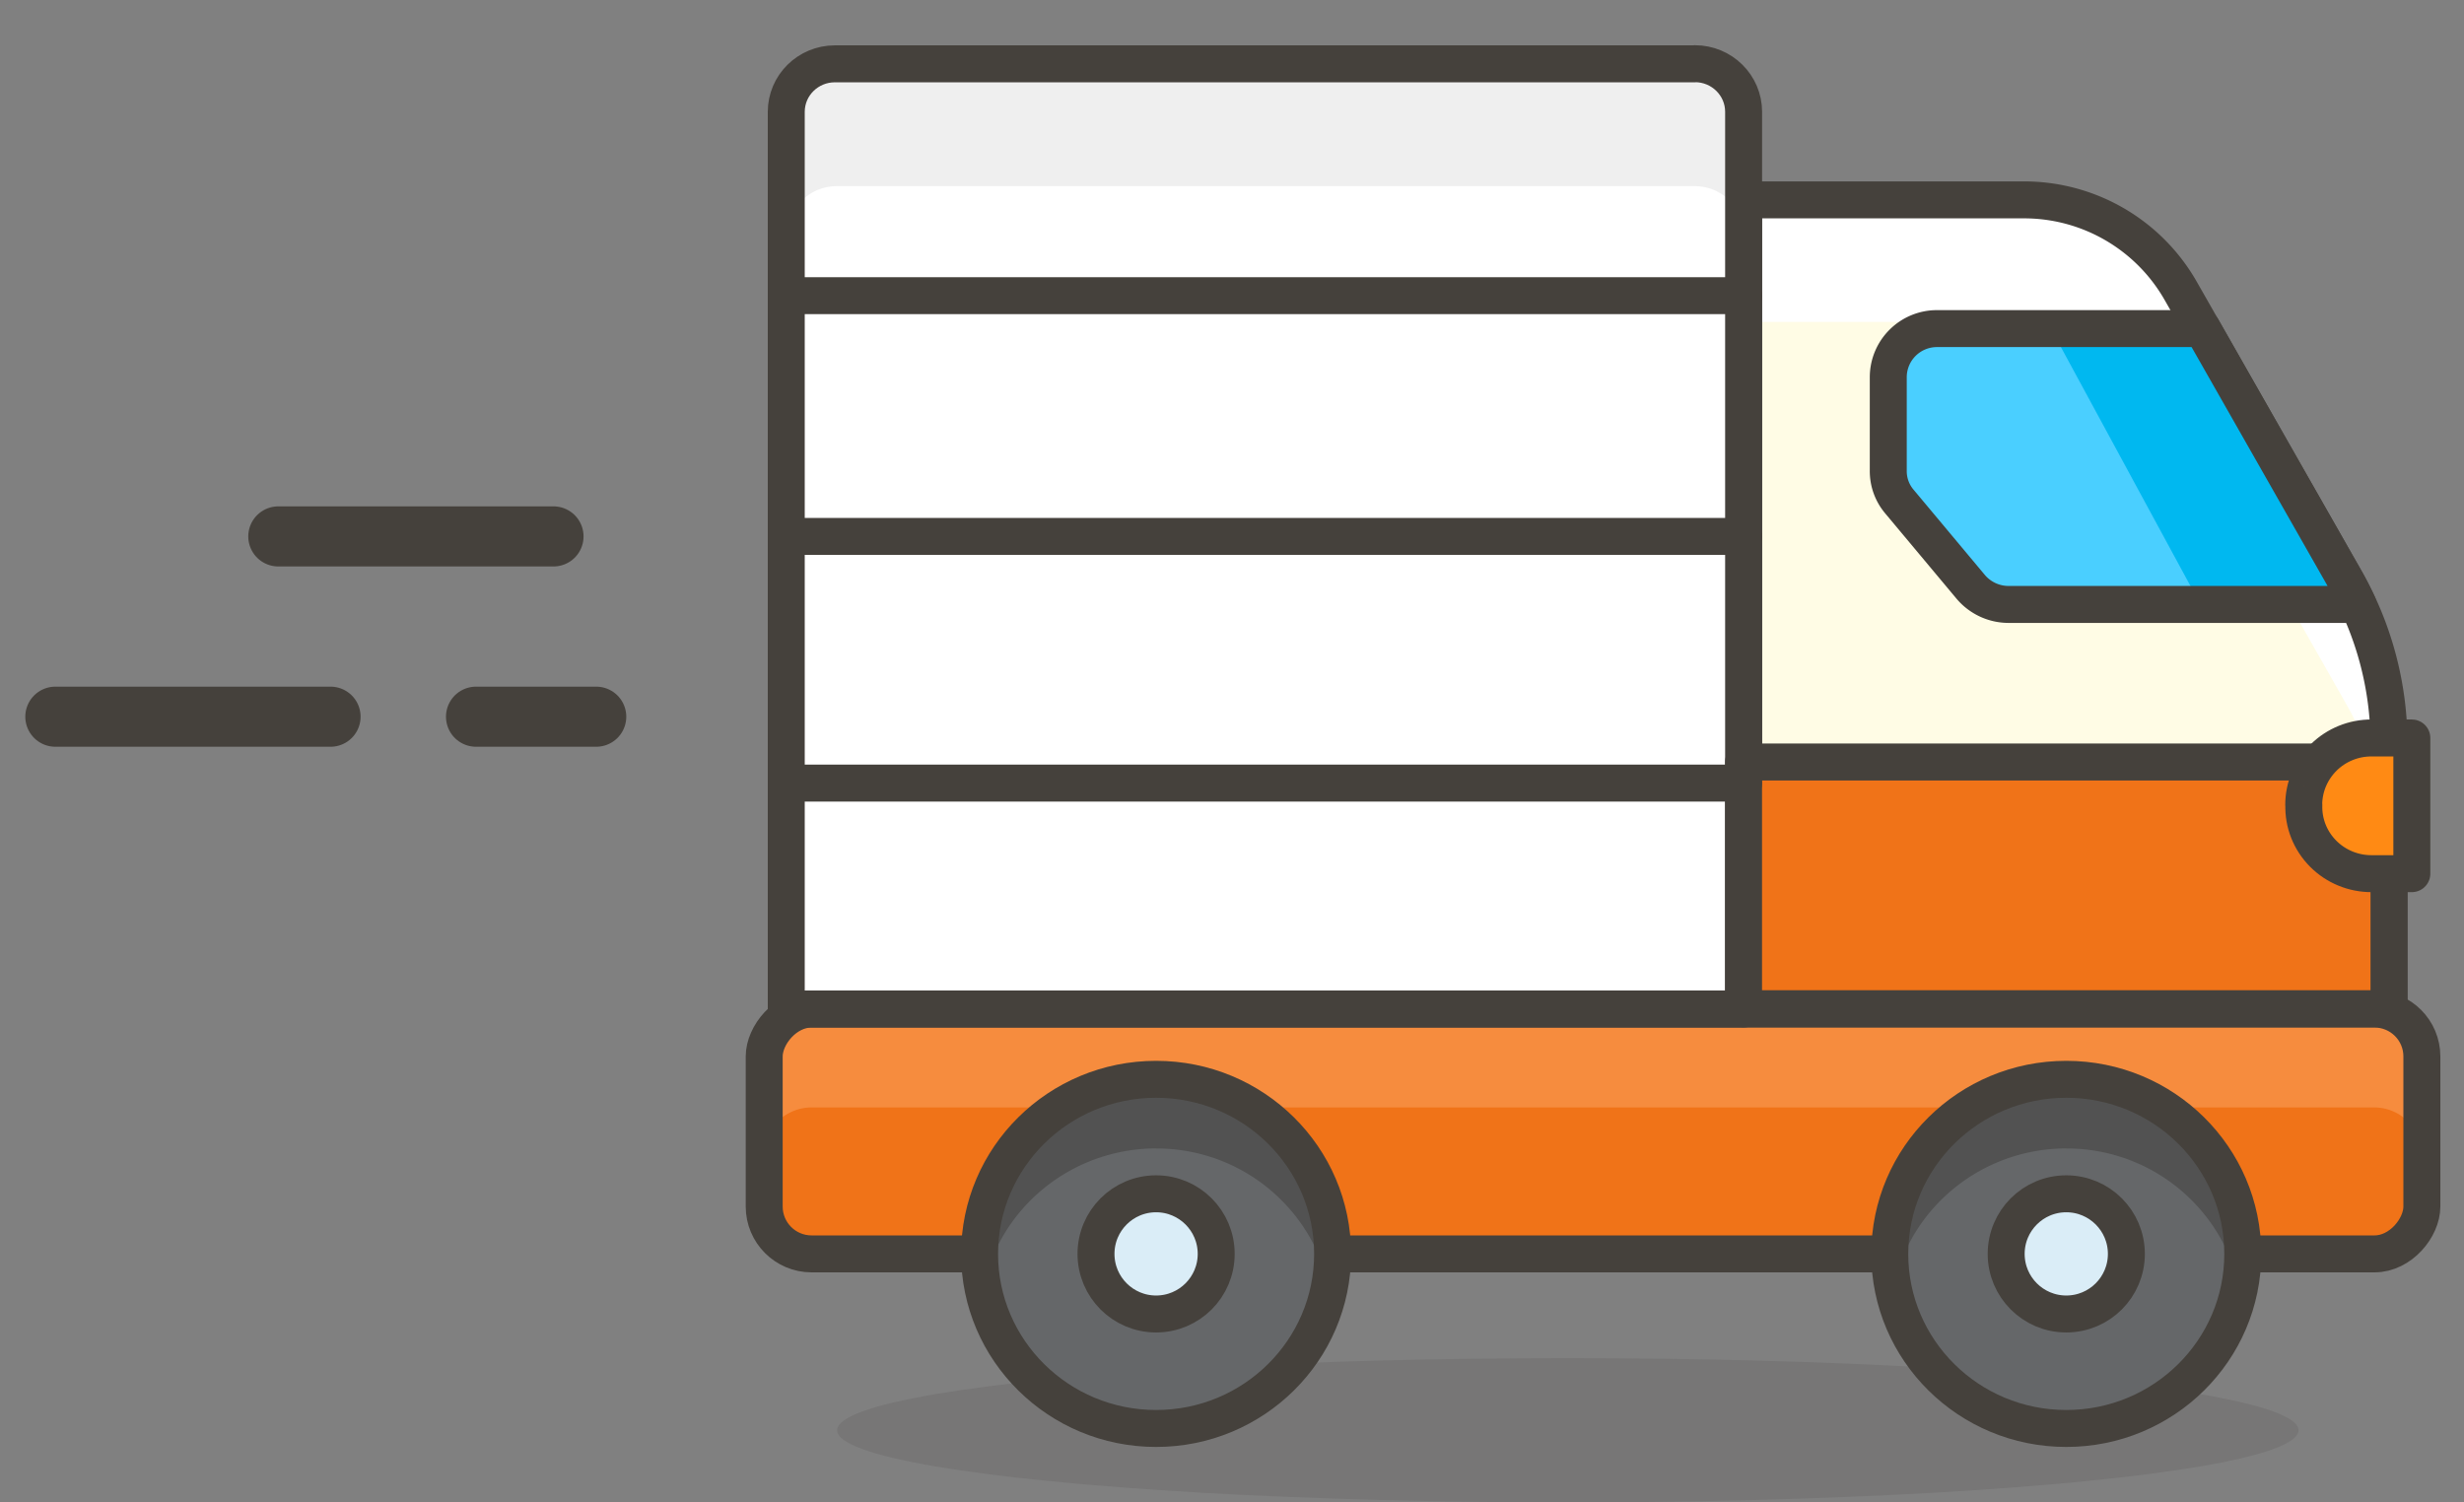 <svg xmlns="http://www.w3.org/2000/svg" viewBox="0 0 41 25">
<rect x="0" y="0" width="41" height="25" fill="#808080" stroke="none"/>
<g fill="none" fill-rule="evenodd">
    <g transform="matrix(-1 0 0 1 40.71 1)">
        <ellipse cx="14.622" cy="22.8" fill="#45413C" fill-rule="nonzero" opacity=".15" rx="12.158" ry="1.2"/>
        <path fill="#FFFCE5" fill-rule="nonzero" d="M11.698 15.79H.958v-4.424a5.491 5.491 0 0 1 .71-2.69L4.424 3.84a2.999 2.999 0 0 1 2.613-1.514h4.66v13.465Z"/>
        <path fill="#FFF" fill-rule="nonzero" d="M7.037 2.326A2.999 2.999 0 0 0 4.424 3.84l-2.75 4.837a5.455 5.455 0 0 0-.716 2.69v2.024c.001-.94.248-1.865.716-2.683l2.75-4.843a3.005 3.005 0 0 1 2.613-1.508h4.66v-2.03h-4.66Z"/>
        <path stroke="#45413C" stroke-linecap="round" stroke-linejoin="round" stroke-width=".615" d="M11.698 15.79H.958v-4.424a5.491 5.491 0 0 1 .71-2.69L4.424 3.84a2.999 2.999 0 0 1 2.613-1.514h4.66v13.465Z"/>
        <rect width="27.583" height="4.074" x=".411" y="15.791" fill="#F07318" fill-rule="nonzero" rx=".788"/>
        <path fill="#F68C3E" fill-rule="nonzero" d="M27.197 15.79H1.207a.792.792 0 0 0-.796.788v1.637c0-.435.356-.787.796-.787h25.99a.801.801 0 0 1 .568.228c.15.148.235.35.235.56v-1.638a.783.783 0 0 0-.235-.559.801.801 0 0 0-.568-.228Z"/>
        <rect width="27.583" height="4.074" x=".411" y="15.791" stroke="#45413C" stroke-linecap="round" stroke-linejoin="round" stroke-width=".615" rx=".788"/>
        <path fill="#FFF" fill-rule="nonzero" d="M12.507.062h14.31c.448 0 .81.358.81.8V15.79h-15.93V.86c0-.441.363-.8.81-.8Z"/>
        <path fill="#EFEFEF" fill-rule="nonzero" d="M26.787.062h-14.28a.804.804 0 0 0-.81.8v2.036c0-.441.363-.8.81-.8h14.28a.81.81 0 0 1 .815.8V.862a.81.81 0 0 0-.815-.8Z"/>
        <path stroke="#45413C" stroke-linecap="round" stroke-linejoin="round" stroke-width=".615" d="M12.507.062h14.31c.448 0 .81.358.81.8V15.79h-15.93V.86c0-.441.363-.8.81-.8Z"/>
        <ellipse cx="6.328" cy="19.865" fill="#656769" fill-rule="nonzero" rx="2.937" ry="2.905"/>
        <ellipse cx="21.473" cy="19.865" fill="#656769" fill-rule="nonzero" rx="2.937" ry="2.905"/>
        <path fill="#525252" fill-rule="nonzero" d="M6.328 18.11c1.397.002 2.6.974 2.88 2.327a2.89 2.89 0 0 0-1.249-2.98 2.964 2.964 0 0 0-3.262 0 2.89 2.89 0 0 0-1.25 2.98 2.935 2.935 0 0 1 2.881-2.326ZM21.473 18.11c1.397.002 2.6.974 2.88 2.327a2.89 2.89 0 0 0-1.25-2.98 2.964 2.964 0 0 0-3.261 0 2.89 2.89 0 0 0-1.25 2.98 2.935 2.935 0 0 1 2.88-2.326Z"/>
        <ellipse cx="6.328" cy="19.865" stroke="#45413C" stroke-linecap="round" stroke-linejoin="round" stroke-width=".615" rx="2.937" ry="2.905"/>
        <ellipse cx="21.473" cy="19.865" stroke="#45413C" stroke-linecap="round" stroke-linejoin="round" stroke-width=".615" rx="2.937" ry="2.905"/>
        <path fill="#F07318" fill-rule="nonzero" stroke="#45413C" stroke-linecap="round" stroke-linejoin="round" stroke-width=".615" d="M.958 11.68h10.74v4.105H.958z"/>
        <path fill="#00B8F0" fill-rule="nonzero" d="M8.48 4.468H4.064L1.668 8.677c-.069.123-.131.252-.193.381h5.817a.825.825 0 0 0 .623-.289l1.188-1.421a.783.783 0 0 0 .187-.511V5.274a.81.81 0 0 0-.81-.806Z"/>
        <path fill="#4ACFFF" fill-rule="nonzero" d="M8.48 4.468H6.584l-2.489 4.59H7.28a.819.819 0 0 0 .622-.289l1.189-1.421a.783.783 0 0 0 .186-.511V5.274a.81.81 0 0 0-.796-.806Z"/>
        <path stroke="#45413C" stroke-linecap="round" stroke-linejoin="round" stroke-width=".615" d="M8.48 4.468H4.064L1.668 8.677c-.069.123-.131.252-.193.381h5.817a.825.825 0 0 0 .623-.289l1.188-1.421a.783.783 0 0 0 .187-.511V5.274a.81.81 0 0 0-.81-.806Z"/>
        <path fill="#FF8A14" fill-rule="nonzero" stroke="#45413C" stroke-linecap="round" stroke-linejoin="round" stroke-width=".615" d="M2.377 12.394c0-.297-.12-.58-.332-.79-.213-.209-.5-.326-.8-.324H.578v2.258h.665c.306.002.599-.119.812-.334.214-.216.33-.508.32-.81h0Z"/>
        <path stroke="#45413C" stroke-linecap="round" stroke-linejoin="round" stroke-width=".615" d="M11.698 3.92h15.904M11.698 7.926h15.904M11.698 12.031h15.904"/>
        <circle cx="6.328" cy="19.865" r="1" fill="#DAEDF7" fill-rule="nonzero" stroke="#45413C" stroke-linecap="round" stroke-linejoin="round" stroke-width=".615"/>
        <circle cx="21.473" cy="19.865" r="1" fill="#DAEDF7" fill-rule="nonzero" stroke="#45413C" stroke-linecap="round" stroke-linejoin="round" stroke-width=".615"/>
    </g>
    <path stroke="#45413C" stroke-linecap="round" stroke-linejoin="round" d="M9.21 8.926H4.631M5.5 11.926H.921M9.921 11.926h-2"/>
</g>
</svg>
